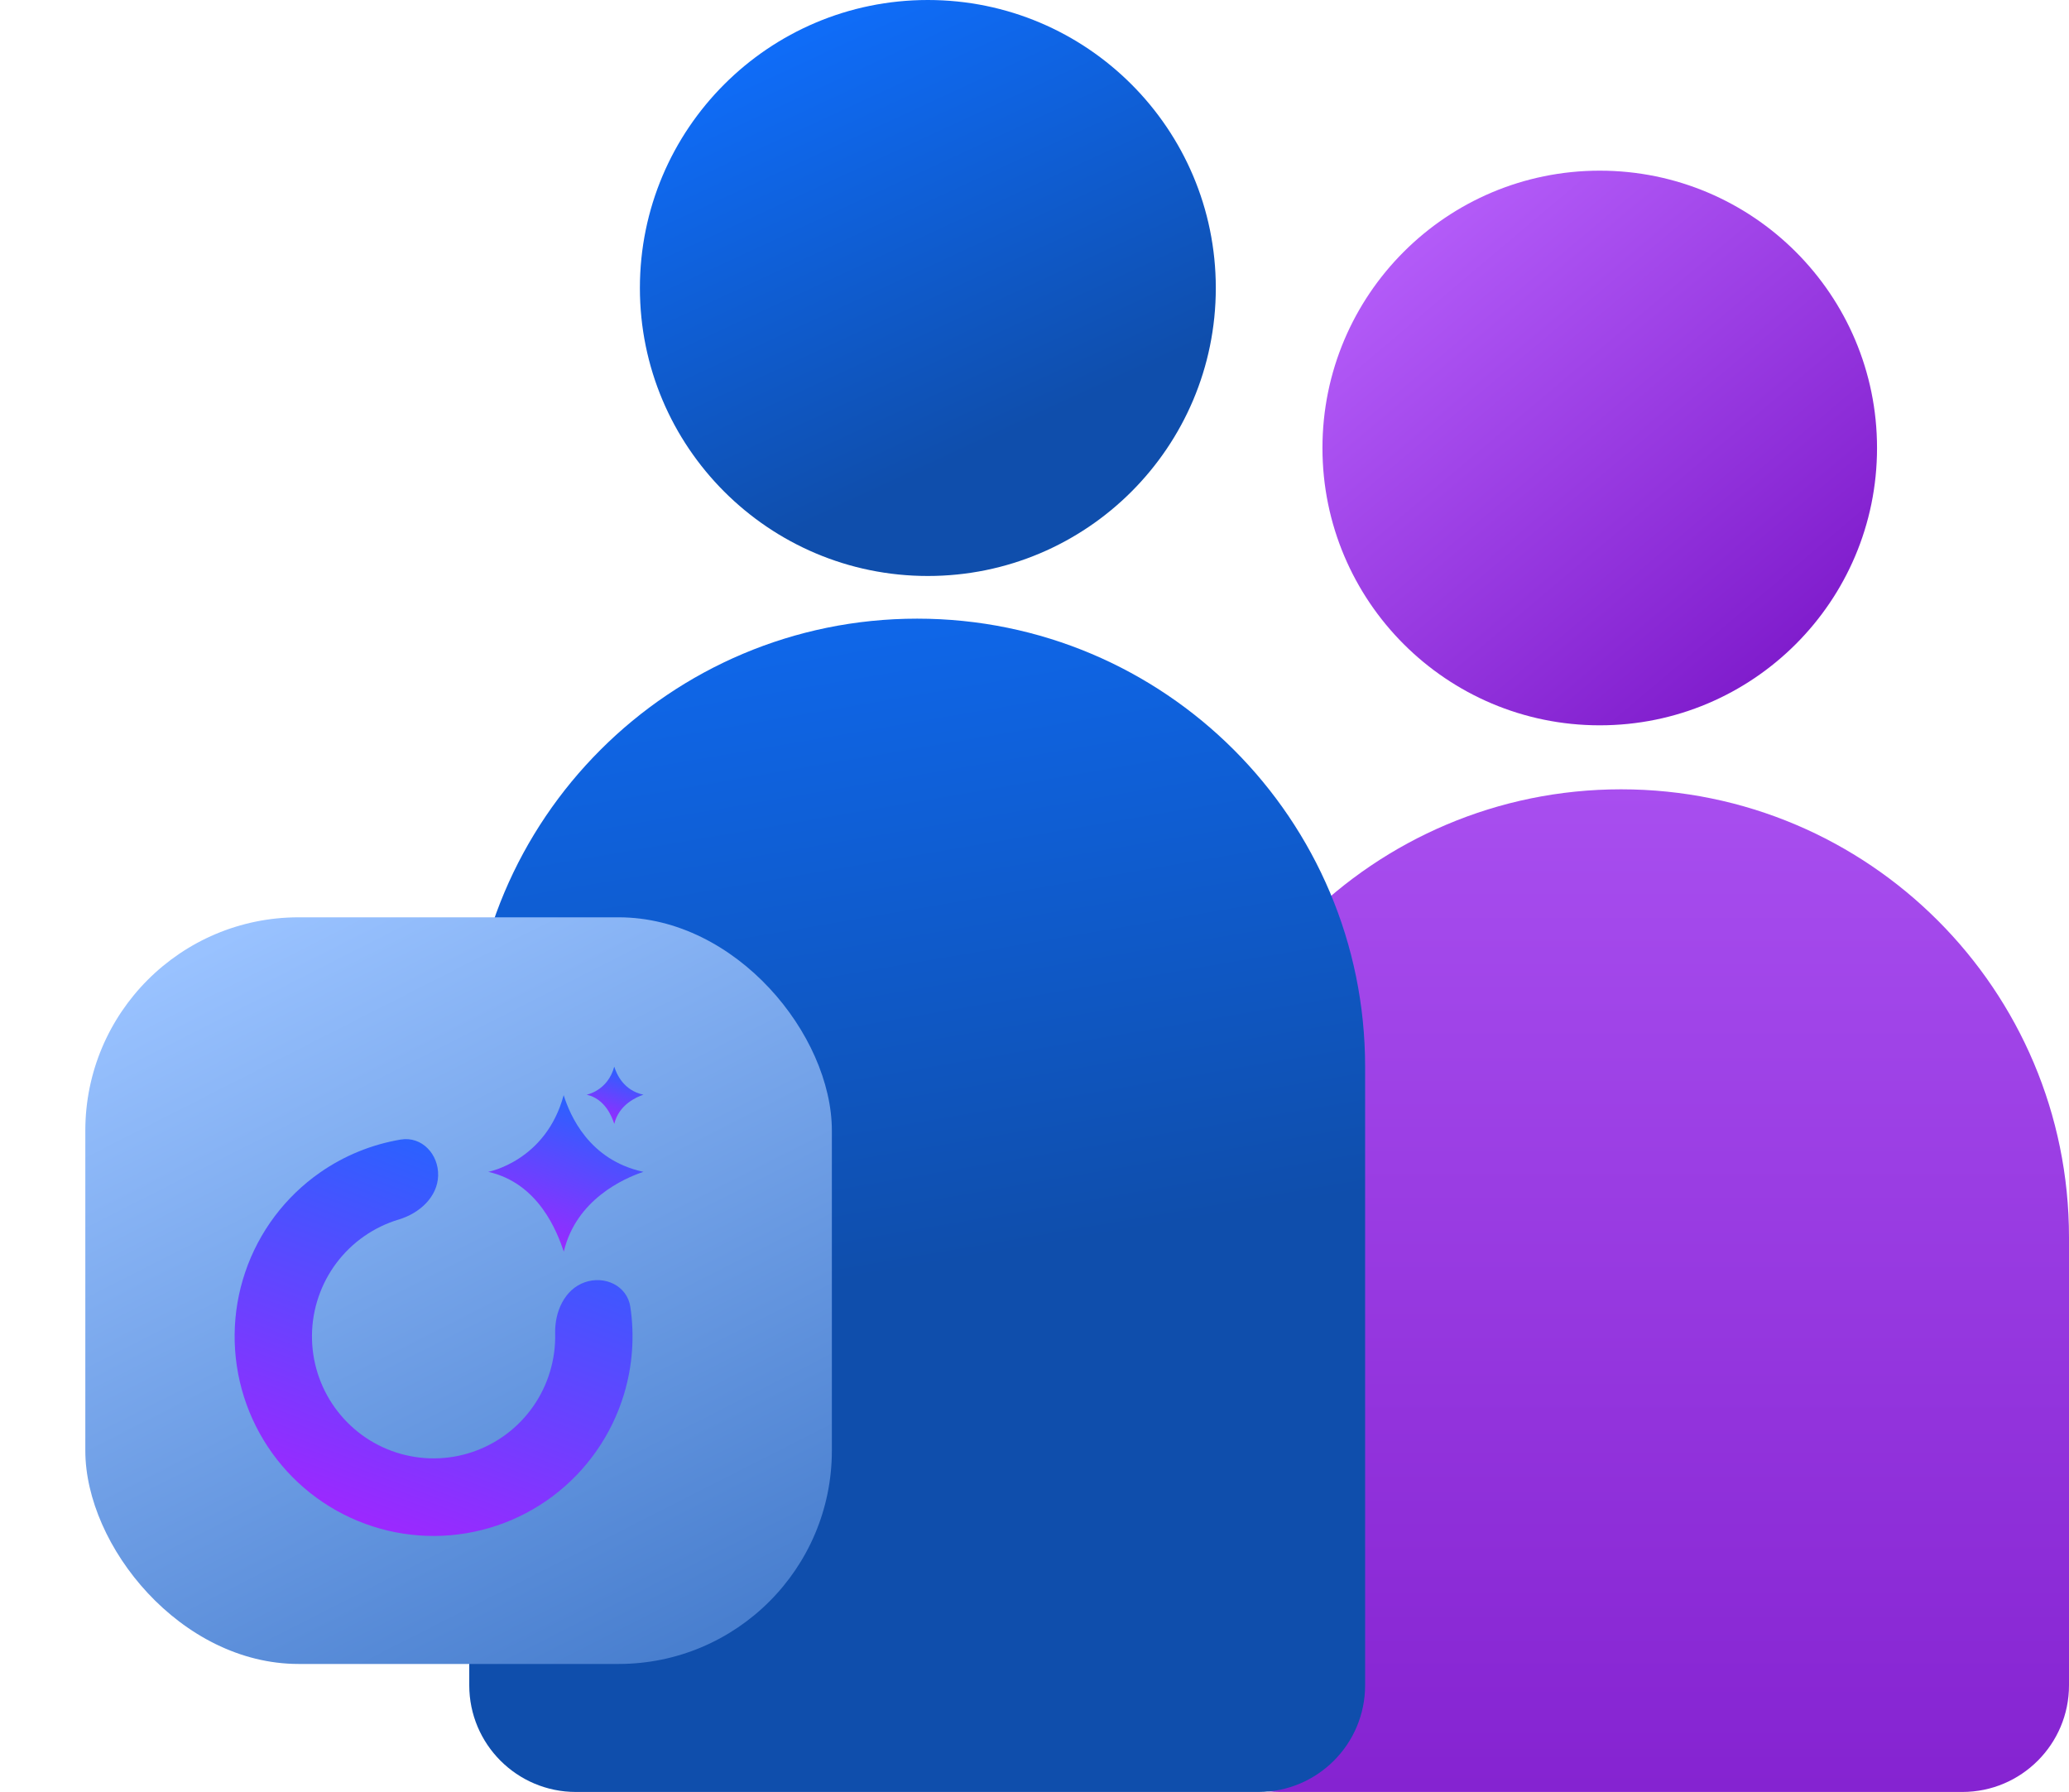 <svg width="97" height="84" viewBox="0 0 97 84" fill="none" xmlns="http://www.w3.org/2000/svg">
<path d="M55 58C55 46.402 64.402 37 76 37C87.598 37 97 46.402 97 58V79C97 81.761 94.761 84 92 84H60C57.239 84 55 81.761 55 79V58Z" fill="url(#paint0_linear_80_2)"/>
<circle cx="75" cy="21" r="13" fill="url(#paint1_linear_80_2)"/>
<circle cx="43.5" cy="13.5" r="13.5" fill="url(#paint2_linear_80_2)"/>
<path d="M22 50C22 38.402 31.402 29 43 29C54.598 29 64 38.402 64 50V79C64 81.761 61.761 84 59 84H27C24.239 84 22 81.761 22 79V50Z" fill="url(#paint3_linear_80_2)"/>
<g filter="url(#filter0_d_80_2)">
<rect x="4" y="43" width="35" height="35" rx="10" fill="url(#paint4_linear_80_2)"/>
</g>
<path d="M30.166 54.931C27.605 54.38 26.721 52.271 26.426 51.336C25.595 54.427 22.891 54.931 22.891 54.931C25.265 55.471 26.121 57.752 26.432 58.67C27.013 56.231 29.242 55.239 30.166 54.931Z" fill="url(#paint5_linear_80_2)"/>
<path d="M30.166 51.315C29.229 51.114 28.905 50.342 28.798 50C28.494 51.131 27.504 51.315 27.504 51.315C28.373 51.513 28.686 52.347 28.799 52.683C29.012 51.791 29.828 51.428 30.166 51.315Z" fill="url(#paint6_linear_80_2)"/>
<path d="M27.405 60.112C28.348 59.774 29.404 60.269 29.552 61.262C29.755 62.62 29.657 64.015 29.258 65.344C28.683 67.257 27.512 68.936 25.917 70.134C24.322 71.331 22.387 71.985 20.395 72C18.402 72.014 16.457 71.388 14.845 70.214C13.233 69.039 12.039 67.378 11.436 65.473C10.834 63.568 10.856 61.519 11.498 59.628C12.141 57.736 13.371 56.101 15.007 54.961C16.144 54.169 17.436 53.645 18.787 53.418C19.775 53.252 20.57 54.107 20.541 55.111C20.513 56.115 19.659 56.878 18.7 57.164C18.124 57.336 17.575 57.6 17.075 57.948C16.075 58.645 15.323 59.644 14.931 60.801C14.538 61.957 14.524 63.209 14.893 64.374C15.261 65.538 15.991 66.553 16.976 67.272C17.962 67.989 19.15 68.372 20.368 68.363C21.586 68.355 22.769 67.955 23.744 67.223C24.719 66.491 25.435 65.465 25.786 64.295C25.962 63.711 26.042 63.106 26.027 62.503C26.002 61.499 26.462 60.449 27.405 60.112Z" fill="url(#paint7_linear_80_2)"/>
<defs>
<filter id="filter0_d_80_2" x="0" y="39" width="43" height="43" filterUnits="userSpaceOnUse" color-interpolation-filters="sRGB">
<feFlood flood-opacity="0" result="BackgroundImageFix"/>
<feColorMatrix in="SourceAlpha" type="matrix" values="0 0 0 0 0 0 0 0 0 0 0 0 0 0 0 0 0 0 127 0" result="hardAlpha"/>
<feOffset/>
<feGaussianBlur stdDeviation="2"/>
<feComposite in2="hardAlpha" operator="out"/>
<feColorMatrix type="matrix" values="0 0 0 0 0 0 0 0 0 0 0 0 0 0 0 0 0 0 0.25 0"/>
<feBlend mode="normal" in2="BackgroundImageFix" result="effect1_dropShadow_80_2"/>
<feBlend mode="normal" in="SourceGraphic" in2="effect1_dropShadow_80_2" result="shape"/>
</filter>
<linearGradient id="paint0_linear_80_2" x1="76" y1="37" x2="76" y2="84" gradientUnits="userSpaceOnUse">
<stop stop-color="#A84EEF"/>
<stop offset="1" stop-color="#8523D1"/>
</linearGradient>
<linearGradient id="paint1_linear_80_2" x1="64.032" y1="8" x2="85.968" y2="34" gradientUnits="userSpaceOnUse">
<stop stop-color="#BB65FF"/>
<stop offset="1" stop-color="#7813C6"/>
</linearGradient>
<linearGradient id="paint2_linear_80_2" x1="36.5" y1="1.84885e-08" x2="49" y2="27" gradientUnits="userSpaceOnUse">
<stop stop-color="#0F6FFF"/>
<stop offset="0.774" stop-color="#0F4EAC"/>
</linearGradient>
<linearGradient id="paint3_linear_80_2" x1="38.298" y1="29" x2="47.702" y2="84" gradientUnits="userSpaceOnUse">
<stop stop-color="#0F67EA"/>
<stop offset="0.553" stop-color="#0F4EAC"/>
</linearGradient>
<linearGradient id="paint4_linear_80_2" x1="12.606" y1="43" x2="30.394" y2="78" gradientUnits="userSpaceOnUse">
<stop stop-color="#99C2FF"/>
<stop offset="1" stop-color="#497FCF"/>
</linearGradient>
<linearGradient id="paint5_linear_80_2" x1="28.977" y1="50.669" x2="25.857" y2="58.918" gradientUnits="userSpaceOnUse">
<stop stop-color="#0F6FFF"/>
<stop offset="1" stop-color="#A026FF"/>
</linearGradient>
<linearGradient id="paint6_linear_80_2" x1="29.731" y1="49.756" x2="28.589" y2="52.774" gradientUnits="userSpaceOnUse">
<stop stop-color="#0F6FFF"/>
<stop offset="1" stop-color="#A026FF"/>
</linearGradient>
<linearGradient id="paint7_linear_80_2" x1="26.608" y1="51.588" x2="18.678" y2="72.659" gradientUnits="userSpaceOnUse">
<stop stop-color="#0F6FFF"/>
<stop offset="1" stop-color="#A026FF"/>
</linearGradient>
</defs>
</svg>
